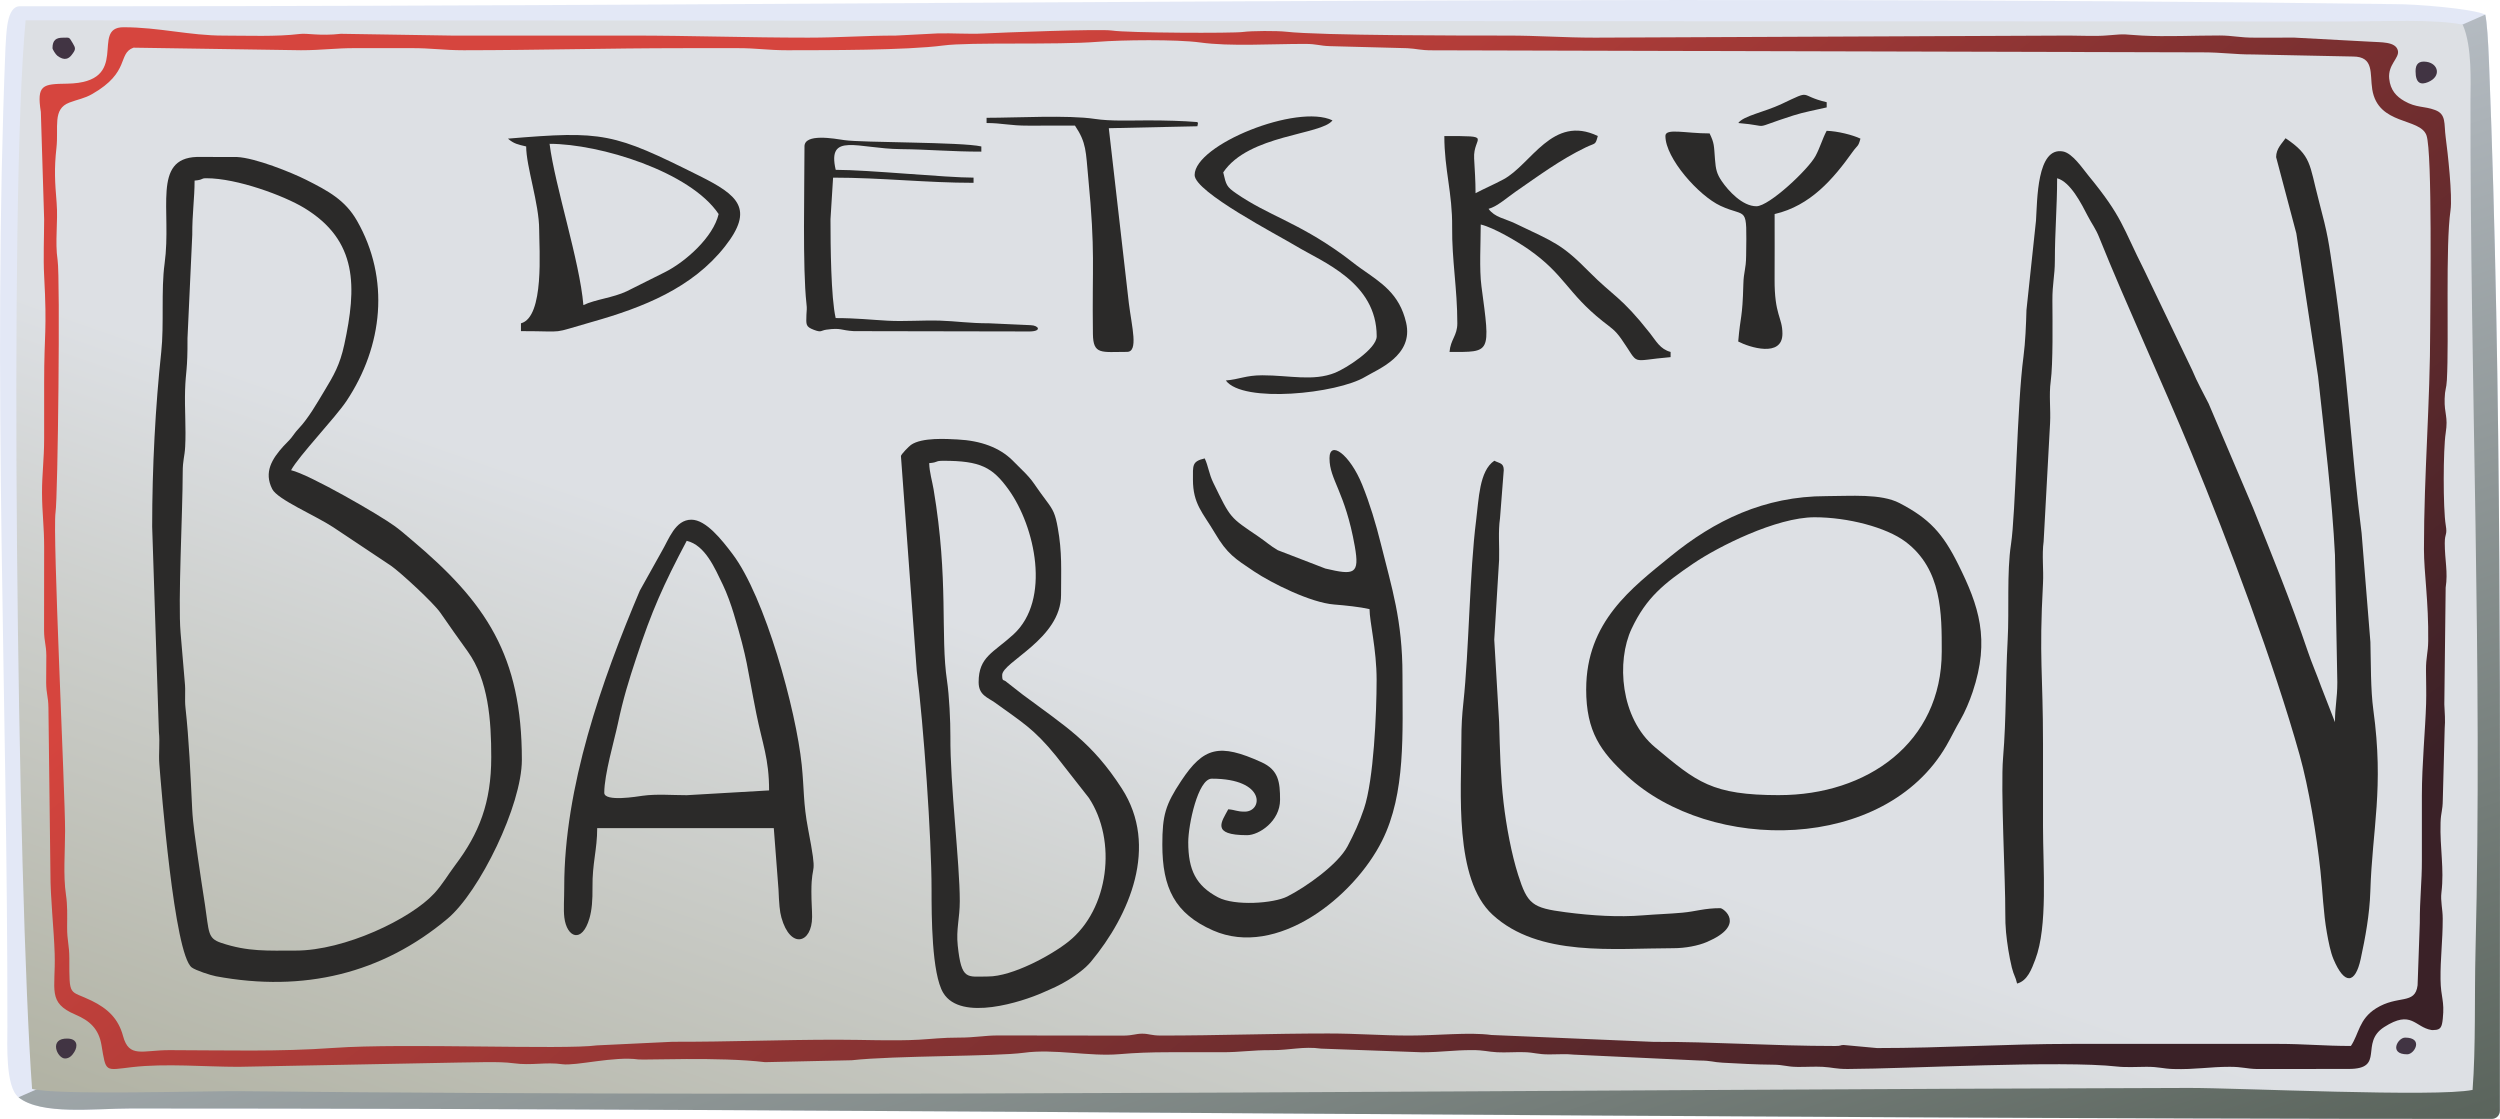 <?xml version="1.0" encoding="UTF-8"?>
<!DOCTYPE svg PUBLIC "-//W3C//DTD SVG 1.1//EN" "http://www.w3.org/Graphics/SVG/1.1/DTD/svg11.dtd">
<!-- Creator: CorelDRAW 2019 (64-Bit) -->
<svg xmlns="http://www.w3.org/2000/svg" xml:space="preserve" width="52.917mm" height="23.683mm" version="1.1" style="shape-rendering:geometricPrecision; text-rendering:geometricPrecision; image-rendering:optimizeQuality; fill-rule:evenodd; clip-rule:evenodd"
viewBox="0 0 915.49 409.73"
 xmlns:xlink="http://www.w3.org/1999/xlink">
 <defs>
  <style type="text/css">
   <![CDATA[
    .fil5 {fill:#2B2A29}
    .fil4 {fill:#413443}
    .fil0 {fill:#E3E8F6}
    .fil1 {fill:url(#id0)}
    .fil2 {fill:url(#id1)}
    .fil3 {fill:url(#id2)}
   ]]>
  </style>
  <linearGradient id="id0" gradientUnits="userSpaceOnUse" x1="390.33" y1="-33.64" x2="614.73" y2="642.71">
   <stop offset="0" style="stop-opacity:1; stop-color:#E3E8F6"/>
   <stop offset="1" style="stop-opacity:1; stop-color:#3C473A"/>
  </linearGradient>
  <linearGradient id="id1" gradientUnits="userSpaceOnUse" x1="4.91" y1="520.07" x2="182.79" y2="9.83">
   <stop offset="0" style="stop-opacity:1; stop-color:#A2ADA6"/>
   <stop offset="0.212" style="stop-opacity:1; stop-color:#B1B2A3"/>
   <stop offset="0.722" style="stop-opacity:1; stop-color:#DDE0E4"/>
   <stop offset="1" style="stop-opacity:1; stop-color:#DDE0E4"/>
  </linearGradient>
  <linearGradient id="id2" gradientUnits="userSpaceOnUse" x1="372.82" y1="-15.34" x2="719.21" y2="419.44">
   <stop offset="0" style="stop-opacity:1; stop-color:#D6453E"/>
   <stop offset="1" style="stop-opacity:1; stop-color:#3A2127"/>
  </linearGradient>
 </defs>
 <g id="Layer_x0020_1">
  <g id="_2091715694592">
   <path class="fil0" d="M7.28 2.29c-5.06,0 -4.91,10.37 -5.29,15.35 -4.9,122.28 0.85,237.67 0.71,358.47 -0.01,6.45 -0.74,21.87 4.09,25.73 8.29,6.62 27.77,4.09 41.01,4.09 288.19,0 576.33,3.82 864.59,3.82 1.79,0 3.06,-1.27 3.06,-3.06l0 -18.7c0,-120.37 0.82,-244.25 -3.97,-365.01 -0.33,-8.43 -0.78,-15.05 -1.38,-17.63 -4.61,-2.21 -25.7,-3.87 -32.86,-3.83 -280.6,-3.81 -563.41,0.78 -844.53,0.78l-25.42 0z"/>
   <path class="fil1" d="M6.78 401.83c8.29,6.62 27.77,4.09 41.01,4.09 288.19,0 576.33,3.82 864.59,3.82 1.79,0 3.06,-1.27 3.06,-3.06l0 -18.7c0,-120.37 0.82,-244.25 -3.97,-365.01 -0.33,-8.43 -0.78,-15.05 -1.38,-17.63l-903.31 396.48z"/>
   <path class="fil2" d="M905.45 399.12c1.2,-15.63 0.67,-34.71 1.07,-50.66 2.62,-105.47 -1.97,-206.5 -1.84,-311.76 0.01,-6.24 0.7,-19.7 -2.84,-27.67 -10.66,-2.12 -28.57,-1.17 -41.62,-1.17 -284.08,0 -566.7,-0.41 -850.84,-0.41 -6.27,65.16 -2.93,318.73 2.36,391.29 8.41,2.42 63.22,0.72 75.99,0.85 237.29,2.43 476.02,-0.6 713.79,-1.19 17.76,-0.04 90.97,3.46 103.93,0.72z"/>
   <path class="fil3" d="M250.08 17.63c6.62,0 13.25,0.01 19.87,-0 7.15,-0.02 11.2,0.78 18.35,0.77 14.19,-0.03 43.47,0.06 57.12,-1.74 9.9,-1.31 41.24,-0.12 56.74,-1.36 8.35,-0.67 28.61,-0.94 37.29,0.25 11.13,1.53 25.99,0.51 38.46,0.53 4.42,0.01 5.21,0.7 9.12,0.82l28.3 0.75c3.54,0.18 4.75,0.79 9.17,0.77l282.1 0.75c7.17,-0 11.92,0.81 18.34,0.77l36.7 0.76c7.87,0 6.14,6.27 7.07,12.04 2.13,13.28 17.52,10.25 19.86,16.84 2.19,6.16 1.36,61.51 1.36,70.49 0,27.66 -2.29,53.34 -2.29,81.03 0,8.74 1.74,19.17 1.56,33.67 -0.06,4.42 -0.83,5.76 -0.81,10.65 0.02,4.01 0.16,8.29 0.04,12.27 -0.28,9.45 -1.55,22.28 -1.55,33.61 0,7.9 -0.03,15.8 0,23.7 0.03,7.94 -0.8,14.26 -0.76,22.93l-0.81 22.89c-0.93,7.27 -7.16,3.38 -15.24,8.46 -6.24,3.92 -6.21,9.33 -9.18,13.75 -9.83,0 -16.85,-0.76 -26.76,-0.76l-74.91 0c-24.89,0 -47.14,1.53 -71.86,1.53l-12.25 -1.13c-1.32,0.01 -0.72,0.37 -3.04,0.37 -23.17,0 -44.76,-1.6 -66.53,-1.51l-59.4 -2.52c-8.04,-1.1 -19.92,0.21 -30.02,0.21 -10.36,0 -18.88,-0.76 -29.81,-0.76 -20.59,0 -39.92,0.76 -61.15,0.76 -3.65,0 -4.36,-0.69 -6.88,-0.69 -2.43,0 -3.33,0.67 -6.85,0.71l-45.92 -0.06c-5.17,0.01 -8.49,0.81 -14.5,0.79 -5.86,-0.01 -9.84,0.51 -14.52,0.77 -9.34,0.51 -20.3,-0 -29.82,-0 -21.06,0 -39.65,0.81 -60.39,0.76l-27.73 1.32c-11.96,1.65 -70.97,-0.88 -96.13,0.91 -20.87,1.48 -39.35,0.86 -60.37,0.83 -9.9,-0.01 -14.8,3.03 -17,-5.17 -1.71,-6.38 -5.61,-10.04 -11.52,-12.94 -8.3,-4.06 -8.15,-0.94 -8.15,-15.55 0,-4.83 -0.83,-6.35 -0.81,-11.42 0.02,-4.25 0.17,-7.85 -0.42,-11.81 -1.07,-7.07 -0.32,-15.99 -0.32,-23.37 0,-14.54 -4.63,-109.17 -3.5,-116.64 0.86,-5.67 1.75,-85.9 0.76,-92.38 -1.03,-6.77 0.21,-14.09 -0.36,-21.04 -0.62,-7.53 -0.93,-12.37 -0.07,-20.03 0.86,-7.67 -1.55,-14.27 4.75,-16.65 3.2,-1.21 5.49,-1.49 8.34,-3.12 14.08,-8.05 9.19,-14.79 15.12,-16.98l61.33 0.94c7.68,0 12.86,-0.81 19.87,-0.77 6.88,0.03 13.77,0.03 20.65,0 7.12,-0.03 11.62,0.77 19.11,0.77 27.64,-0.02 52.77,-0.76 80.27,-0.76zm645.19 181.17c0,-3.67 0.99,-2.72 0.36,-6.45 -1.04,-6.19 -0.94,-27.94 -0.03,-33.75 0.97,-6.21 -0.54,-6.87 -0.38,-12.55 0.1,-3.64 0.64,-3.52 0.82,-6.88 0.81,-15.02 -0.56,-48.93 1.33,-62.14 0.76,-5.31 -1.01,-21.13 -1.78,-26.85 -0.66,-4.9 0.31,-8.34 -3.87,-9.89 -4.09,-1.52 -6.82,-0.74 -11.25,-3.28 -2.98,-1.71 -5.11,-4 -5.55,-8.18 -0.54,-5.17 3.77,-7.55 3.19,-10.24 -0.75,-3.48 -6.36,-3.03 -10.3,-3.33l-27.58 -1.48c-4.84,0.02 -9.69,-0.02 -14.53,0.01 -5.6,0.03 -7.97,-0.79 -12.96,-0.79 -9.07,-0.01 -19.41,0.51 -28.32,0.03 -7.67,-0.42 -4.84,-0.73 -13.03,-0.04 -4.07,0.34 -9.5,0.04 -13.72,0.04l-173.53 0.76c-11.7,0 -20.87,-0.77 -32.11,-0.76 -14.95,0 -68.29,0.03 -81.14,-1.42 -3.25,-0.36 -12.56,-0.34 -15.73,0.1 -3.68,0.51 -42.04,0.38 -48.05,-0.53 -4.23,-0.64 -40.81,0.76 -46.95,1.09 -5.43,0.29 -11.36,-0.19 -16.85,-0.03l-15.26 0.79c-11.47,-0 -20.41,0.76 -32.11,0.76 -22.58,0 -42.83,-0.76 -64.98,-0.76 -21.91,0 -43.83,0 -65.74,0l-40.4 -0.65c-7.93,0.89 -12.17,-0.31 -15.16,0.07 -8.34,1.04 -19.08,0.59 -27.76,0.59 -12.56,0 -23.71,-3.06 -36.69,-3.06 -12.45,0 3.34,20.27 -20.62,20.66 -8.93,0.14 -11.22,0.33 -9.64,10.36l1.21 39.31c-0.01,6.57 -0.35,14.2 -0,20.64 1.11,20.57 0,20.98 0,38.98 0,6.88 0,13.76 0,20.64 0,7.6 -0.8,13.14 -0.78,19.87 0.03,7.5 0.78,12.17 0.78,19.88l-0.03 30.61c0.05,4.25 0.77,4.87 0.83,9.11 0.04,3.31 -0.1,6.69 -0.06,10 0.05,4.25 0.77,4.87 0.83,9.11l0.73 60.42c-0.02,9.6 1.27,20.28 1.56,29.79 0.39,13.1 -2.78,17.78 7.61,22.2 5.22,2.22 8.52,5.19 9.52,11.12 1.72,10.21 1.1,9.27 11.23,8.1 12.31,-1.42 26.79,-0.11 38.88,-0.11l80.24 -1.56c5.77,-0.01 15.14,-0.5 20.46,0.24 6.79,0.93 11.7,-0.52 18.02,0.37 4.84,0.68 18.96,-3 27.76,-1.76 2.11,0.3 29.61,-1.02 46.4,1l31.76 -0.7c15.45,-1.74 52.93,-1.35 63,-2.74 11.24,-1.54 24.05,1.44 34.92,0.52 5.86,-0.5 11.44,-0.72 18.39,-0.72 6.37,0 12.74,-0.02 19.11,0 7.01,0.03 11.09,-0.81 18.35,-0.76 6.63,0.04 11.54,-1.47 18.13,-0.56l36.88 1.34c7.22,-0.02 11.41,-0.8 18.38,-0.8 4.42,-0 5.62,0.6 9.15,0.79 3.21,0.17 6.73,-0.13 9.97,-0.03 3.92,0.12 4.7,0.81 9.12,0.82 2.85,0 6.31,-0.23 9.09,0.08l46 2.16c4.2,0 4.92,0.61 8.38,0.79 6.73,0.35 11.83,0.68 18.38,0.73 4.25,0.03 4.86,0.77 9.12,0.82 2.98,0.04 6.26,-0.19 9.21,-0.03 3.55,0.19 4.71,0.8 9.15,0.79 22.15,-0.09 78.14,-3.21 98.74,-0.89 3.11,0.35 7.37,0.11 10.61,0.09 4.68,-0.02 5.91,0.69 9.89,0.81 8.02,0.24 13.34,-0.82 20.68,-0.81 4.66,0.01 5.94,0.7 9.9,0.81l33.66 -0.03c13.5,0 3.84,-9.48 12.95,-15.33 10.04,-6.46 11.19,0.02 17.29,1.07 0.13,0.02 0.39,0.03 0.5,0.04 0.11,0.01 0.39,-0.04 0.47,-0.04 2.46,-0.02 2.9,-1.13 3.21,-4.07 0.72,-6.89 -0.73,-7.56 -0.82,-14.5 -0.09,-7.61 0.8,-13.82 0.8,-22.2 0,-3.56 -0.86,-6.39 -0.47,-9.59 1.07,-8.74 -0.61,-16.31 -0.32,-25.6 0.12,-3.85 0.77,-4.23 0.82,-8.35l0.69 -26.06c0.25,-2.93 0.03,-5.99 -0.13,-8.88l0.49 -42.74c0.9,-5.81 -0.33,-9.89 -0.33,-16.37z"/>
   <path class="fil4" d="M884.57 26.04c0,4.68 2.06,5.08 4.58,4.03 4.95,-2.07 3.79,-6.77 -0.52,-7.43 -2.92,-0.44 -4.06,0.85 -4.06,3.41zm-860.76 361.58c1.59,0 2.63,-1.13 3.41,-2.4 1.31,-2.13 1.14,-4.72 -2.29,-4.89 -7.28,-0.36 -4.03,7.29 -1.12,7.29zm2.73 -371.95c-1.34,-2.23 -0.99,-1.87 -3.5,-1.87 -2.43,0 -3.82,0.82 -3.82,3.82 0,0.48 1.15,2.31 1.79,2.8 2.56,1.95 4.13,1.1 5.17,-0.22 1.65,-2.12 1.6,-2.48 0.37,-4.53zm854.97 370.42c2.73,0 6.07,-6.12 -0.76,-6.12 -2.73,0 -6.07,6.12 0.76,6.12z"/>
   <g>
    <path class="fil5" d="M833.5 57.51l7.41 27.95 7.96 52.4c2.26,20.72 5.16,44.81 6.19,65.38l0.86 46.56c0,6.25 -0.86,8.64 -0.86,14.66l-5.07 -13.04c-1.62,-4.52 -3.37,-8.4 -4.97,-13.14 -6.02,-17.85 -13.14,-35.3 -20.02,-52.41l-16.22 -38.1c-2.12,-4.21 -4.15,-7.75 -5.97,-12.14l-17.61 -36.71c-8.07,-15.98 -7.88,-19.35 -20.49,-34.7 -2.08,-2.53 -5.77,-8.1 -9.23,-8.75 -9.65,-1.82 -9.41,17.95 -9.91,25.36l-3.49 32.73c-0.13,5.02 -0.4,11.89 -1.09,17.02 -2.36,17.65 -2.84,57.26 -4.57,68.72 -1.58,10.43 -0.62,23.9 -1.22,34.99 -0.83,15.43 -0.46,28.4 -1.68,43.16 -0.95,11.49 0.89,45.13 0.81,56.87 -0.03,5.44 0.37,8.72 1.11,13.55 0.21,1.41 0.92,5.06 1.29,6.47 0.82,3.16 1.28,3.1 1.92,5.84 3.83,-1.02 5.34,-5.34 6.68,-8.85 4.6,-12.12 2.81,-33.45 2.81,-48.93 0,-10.06 -0,-20.12 0,-30.18 0.01,-25.66 -1.49,-30.92 0,-58.63 0.27,-5.07 -0.45,-10.3 0.23,-15.29l2.36 -43.34c0.27,-5.07 -0.45,-10.3 0.23,-15.29 0.88,-6.43 0.66,-21.99 0.62,-29.56 -0.03,-6.32 0.89,-8.99 0.9,-14.62 0.02,-11.23 0.83,-19.57 0.83,-30.21 4.9,1.31 8.96,9.45 11.21,13.8 1.57,3.04 2.87,4.54 4.2,7.87 9.68,24.11 23.48,53.92 33.87,79.09 13.56,32.86 30.2,77.08 39.54,110.49 3.33,11.9 6.17,29.05 7.61,42.4 0.84,7.78 1.03,15.17 2.36,22.65 0.57,3.22 1.31,7.05 2.41,9.66 4.07,9.65 7.99,8.99 9.96,-0.03 1.69,-7.76 3.28,-16.47 3.53,-24.66 0.72,-23.26 5.05,-37.77 1.1,-66.63 -1.01,-7.39 -0.87,-17.36 -1.07,-24.8l-3.22 -39.89c-3.84,-29.84 -5.28,-60.54 -10.11,-93.36 -2.1,-14.25 -2.03,-14.96 -5.67,-28.82 -3.39,-12.91 -2.54,-16.04 -12.07,-22.43 -1.22,1.82 -3.45,3.77 -3.45,6.9z"/>
    <path class="fil5" d="M179.89 277.39c0,16.51 -4.43,27.8 -13.19,39.41 -2.71,3.61 -4.72,7.16 -7.71,10.4 -8.61,9.34 -32.81,20.9 -50.67,20.9 -10.29,0 -17.45,0.49 -27.35,-2.83 -5.02,-1.69 -4.38,-3.87 -5.91,-13.92 -0.97,-6.36 -1.7,-10.93 -2.59,-17.25 -0.79,-5.64 -1.84,-12.56 -2.09,-17.74 -0.62,-12.67 -1.15,-25.38 -2.46,-37.21 -0.34,-3.06 0.09,-6.18 -0.25,-9.23l-1.55 -18.28c-0.96,-11.57 0.77,-43.79 0.79,-58.62 0.01,-4.74 0.69,-5.55 0.9,-9.45 0.36,-6.69 -0.24,-13.97 -0.03,-20.73 0.21,-6.94 0.95,-7.18 0.88,-18.95l1.75 -37.92c-0.04,-7.69 0.85,-13.37 0.85,-19.84 3.43,-0.29 2.08,-0.86 4.31,-0.86 11.25,0 28.4,6.39 35.74,10.82 19.88,12 19.29,29.16 14.78,50.05 -1.63,7.54 -3.89,11.34 -7.24,16.9 -2.83,4.69 -5.85,10.04 -9.43,13.85 -1.55,1.65 -1.44,1.82 -2.68,3.36 -1.11,1.38 -1.73,1.8 -2.92,3.12 -4.22,4.68 -7.27,9.53 -4.13,15.72 1.95,3.85 15.51,9.52 22.29,13.95l21.21 14.14c3.25,2.24 15.55,13.51 18.11,17.25 3.53,5.15 6.56,9.36 9.99,14.15 7.59,10.6 8.61,25.17 8.61,38.81zm-124.17 -84.5l2.46 75.15c0.44,3.88 -0.15,8.02 0.17,11.9 0.67,8.14 5.42,69.57 11.88,74.35 1.44,1.06 6.78,2.83 8.85,3.22 32.12,5.98 60.83,-0.97 84.81,-21.09 11.73,-9.85 27.21,-41.57 27.21,-58.16 0,-38.17 -13.07,-57.59 -40.26,-80.46 -2.36,-1.98 -3.68,-3.2 -6.17,-5.05 -5.54,-4.1 -31.31,-18.98 -38.08,-20.56 2.7,-5.1 16.21,-19.21 20.32,-25.39 13.3,-20.02 16,-44.66 3.8,-65.99 -4.32,-7.55 -10.52,-10.89 -18.65,-14.98 -5.23,-2.63 -18.61,-8.04 -25.3,-8.33l-14.67 -0.03c-16.49,0.57 -9.13,19.45 -11.82,39.07 -1.33,9.73 -0.14,22.29 -1.23,32.4 -2.12,19.71 -3.32,42.08 -3.32,63.94z"/>
    <path class="fil5" d="M340.27 169.6c3.54,-0.29 1.93,-0.86 5.17,-0.86 13.63,0 18.02,2.36 23.92,10.57 9.68,13.46 15.62,40.33 1.74,53.04 -7.35,6.72 -12.73,8.15 -12.73,17.45 0,4.81 3.3,5.55 6.17,7.63 9.79,7.09 14.08,9.48 22.09,19.3l12.12 15.47c10.34,15.66 7.4,40.73 -7.46,52.6 -6.25,4.99 -20.55,12.79 -29.47,12.79 -7.71,0 -9.72,1.6 -11.1,-11.33 -0.64,-6.01 0.75,-9.89 0.75,-16.26 0,-14.19 -3.56,-42.37 -3.44,-60.37 0.03,-5.4 -0.43,-14.99 -1.23,-20.32 -2.5,-16.62 0.67,-36.94 -4.92,-70.1 -0.5,-2.98 -1.52,-6.23 -1.61,-9.6zm-10.35 -2.59l5.79 78.71c2.52,19.91 5.42,61.08 5.42,79.95 0,9.71 0.03,30.92 4.3,37.95 6.49,10.68 29.18,3.06 36.2,-0.03 3.81,-1.68 6.15,-2.6 9.79,-4.86 2.85,-1.77 6.04,-4.11 8.09,-6.57 14.14,-17.01 24.94,-42.26 11.3,-63.4 -11.01,-17.06 -20.61,-22.69 -36.31,-34.4l-5.81 -4.54c-1.2,-1.2 -1.7,0.02 -1.7,-2.61 0,-4.77 21.56,-13.29 21.56,-29.32 0,-9.26 0.43,-15.55 -1.21,-24.65 -0.91,-5.05 -1.62,-6.45 -4.07,-9.72 -6.72,-8.95 -3.72,-6.33 -12.58,-15.01 -4.66,-4.57 -11.44,-7.15 -20.08,-7.58 -3.83,-0.19 -13.01,-0.83 -17.03,2 -0.72,0.51 -3.67,3.48 -3.67,4.1z"/>
    <path class="fil5" d="M651.56 291.18c-24.76,0 -30.19,-4.78 -45.45,-17.5 -12.84,-10.7 -14.21,-31.62 -8.61,-43.46 5.41,-11.44 11.81,-16.54 22.66,-23.91 8.92,-6.06 30.28,-16.89 44.34,-16.89 12.13,0 26.25,3.67 33.29,8.96 13.43,10.09 13.27,26.51 13.27,40.19 0,33.54 -27.46,52.6 -59.5,52.6zm-70.71 -38.8c0,15.64 5.37,22.88 14.88,31.69 30.82,28.53 94.49,27.96 117.03,-11.02 1.83,-3.16 3.35,-6.39 5.17,-9.49 1.6,-2.74 3.35,-6.88 4.46,-10.2 6.44,-19.24 2.27,-31.49 -5.29,-46.68 -5.64,-11.34 -10.54,-16.76 -21.52,-22.46 -6.83,-3.55 -17.93,-2.54 -26.77,-2.54 -22.78,0 -41.01,8.94 -57.18,22.15 -13.95,11.39 -30.77,23.82 -30.77,48.56z"/>
    <path class="fil5" d="M486.86 167.88c0,7.84 5.7,12.06 9.26,32.16 1.82,10.29 -0.12,10.68 -10.78,8.16l-17.43 -6.72c-2.65,-1.53 -4.44,-3.2 -7.08,-4.99 -10.56,-7.17 -10.07,-6.47 -16.52,-19.69 -1.63,-3.33 -1.85,-6.23 -3.15,-8.93 -4.7,1.1 -4.31,2.51 -4.31,7.76 0,9.01 3.69,12.19 8.03,19.56 4.54,7.71 7.36,9.38 14.38,14.08 6.45,4.31 20.72,11.43 29.29,12.1 3.85,0.3 9.51,0.88 12.97,1.69 0,4.6 2.59,14.7 2.59,25.87 0,12.27 -1.07,36.62 -4.6,47.14 -1.69,5.05 -3.68,9.36 -6.03,13.81 -3.55,6.71 -15.26,14.97 -22.1,18.43 -4.98,2.52 -19.22,3.55 -25.37,0.28 -8.03,-4.26 -10.88,-9.98 -10.88,-20.16 0,-6.37 3.56,-23.28 8.62,-23.28 19.94,0 18.72,12.07 12.07,12.07 -2.97,0 -3.34,-0.64 -6.04,-0.86 -2.43,4.59 -6.46,9.48 6.9,9.48 4.4,0 12.07,-5.14 12.07,-12.93 0,-6.58 -0.55,-10.97 -6.87,-13.82 -15.36,-6.95 -21.11,-5.57 -29.36,6.91 -5.74,8.68 -6.88,12.53 -6.88,23.3 0,15.82 4.53,25.25 18.58,31.43 23.31,10.24 51.51,-12.08 61.9,-32.86 8.71,-17.4 7.46,-39.37 7.46,-60.66 0,-20.17 -3.93,-31.97 -7.93,-48.12 -1.81,-7.3 -4.08,-14.82 -6.84,-21.62 -4.48,-11.06 -11.96,-16.51 -11.96,-9.59z"/>
    <path class="fil5" d="M221.28 290.32c0,-6.71 3.66,-19.12 4.96,-25.22 2.01,-9.43 3.97,-15.75 6.79,-24.26 5.66,-17.15 9.82,-26.5 18.44,-42.79 6.77,1.58 10.3,10.02 13.23,16.08 1.49,3.07 3.06,7.46 4.01,10.65 5.21,17.43 4.65,18.49 8.26,36.57 2.21,11.03 4.67,16.46 4.67,28.1l-30.15 1.75c-5.32,0.01 -10.95,-0.51 -16.18,0.21 -1.73,0.24 -14.03,2.34 -14.03,-1.1zm-14.66 34.49c0,4.44 -0.32,8.22 0.04,11.2 0.9,7.31 6.47,9.67 9.2,0.26 0.88,-3.05 1.16,-6.54 1.11,-11.46 -0.1,-8.68 1.72,-13.64 1.72,-21.56l64.67 0 1.72 22.43c0.23,5.35 0.43,8.06 1.07,10.33 3.29,11.73 11.2,9.5 11.24,-0.21 0.01,-2.5 -0.27,-5.56 -0.26,-9.29 0.02,-11.99 2.48,-3.69 -1.2,-22.89 -1.83,-9.56 -1.41,-14.45 -2.34,-23.52 -2.07,-20.09 -13.4,-61.45 -25.36,-77.25 -3.89,-5.14 -9.7,-12.54 -15.05,-12.54 -5.94,0 -8.24,7.18 -10.84,11.58l-8.03 14.39c-13.98,33.01 -27.69,71.95 -27.69,108.55z"/>
    <path class="fil5" d="M535.15 271.35c0,18.49 -2.78,50.54 11.41,63.61 16.98,15.62 44.47,12.27 66.2,12.27 4.37,0 9.1,-0.89 12.36,-2.3 14.44,-6.21 5.96,-12.36 4.88,-12.36 -5.93,0 -8.87,1.19 -13.87,1.65 -5.2,0.47 -8.94,0.53 -14.54,0.98 -8.88,0.72 -18.56,0.13 -28.28,-1.14 -12.22,-1.59 -13.94,-2.9 -17.37,-13.67 -2.4,-7.53 -4.33,-17.76 -5.35,-26.56 -1.12,-9.74 -1.3,-18.49 -1.62,-29.42l-1.78 -30.18 1.78 -29.26c0.15,-5.09 -0.39,-10.25 0.33,-15.2l1.37 -17.6c0,-2.7 -1.55,-2.44 -3.45,-3.45 -5.52,3.69 -5.68,14.08 -6.66,21.79 -2.42,19.01 -2.6,47.64 -4.68,66.89 -0.48,4.47 -0.73,8.21 -0.73,13.93z"/>
    <path class="fil5" d="M540.34 70.77c0,-4.65 -0.3,-8.63 -0.52,-12.77 -0.45,-8.16 7.56,-8.18 -10.91,-8.18 0,12.29 2.99,20.89 2.86,33.34 -0.12,12.11 1.9,22.53 1.9,35.24 0,4.55 -2.47,5.85 -2.86,10.48 15.19,0 15.03,0.88 11.69,-24.07 -0.83,-6.17 -0.26,-16.01 -0.26,-22.6 4.79,1.12 13.56,6.34 17.54,9.12 13.2,9.23 14.12,15.94 27.08,26.26 3.11,2.47 4.51,3.18 6.84,6.5 7.08,10.08 2.54,7.99 18.07,6.69l0 -1.9c-3.85,-1.03 -5.28,-3.97 -7.5,-6.79 -10.66,-13.55 -13.47,-13.59 -22.27,-22.5 -10.18,-10.3 -12.72,-10.85 -27.05,-17.72 -4.01,-1.92 -7.55,-2.24 -9.85,-5.39 3.17,-0.85 6.89,-4.2 9.91,-6.29 8.36,-5.76 16.34,-11.71 25.69,-16.22 3.61,-1.74 3.48,-0.69 4.41,-4.17 -16.61,-7.97 -24.33,10.41 -34.58,15.9 -3.62,1.94 -6.8,3.26 -10.19,5.05z"/>
    <path class="fil5" d="M201.25 52.67c18.41,0 51.51,10.18 61.91,25.72 -1.97,8.46 -12.09,17.47 -19.67,21.28l-13.97 6.99c-5.04,2.39 -11.49,2.96 -15.89,5.07 -1.35,-16.17 -10.38,-43.41 -12.38,-59.05zm-15.24 -1.9c2.17,1.89 3.69,2.16 6.67,2.86 0,7.35 4.76,20.98 4.76,30.48 0,7.14 1.97,31.99 -6.67,34.29l0 2.86c17.53,0 9.89,1.2 26.13,-3.4 18.58,-5.26 36.61,-12.37 48.58,-27.62 10.82,-13.77 4.84,-18.75 -9.31,-25.82 -31.67,-15.83 -35.28,-16.56 -70.17,-13.65z"/>
    <path class="fil5" d="M437.47 64.1c0,6.21 30.6,22.05 36.96,25.9 9.81,5.94 29.71,13.31 29.71,33.15 0,4.65 -11.31,11.78 -15.22,13.35 -8.07,3.24 -16.65,0.93 -26.69,0.93 -6.08,0 -8.35,1.49 -13.34,1.9 6.19,8.44 40.79,4.84 51.05,-1.34 4.66,-2.81 17.76,-7.76 14.98,-19.83 -2.45,-10.63 -9.15,-14.63 -16.49,-19.79 -2.4,-1.68 -4.43,-3.41 -7.08,-5.31 -16.33,-11.75 -26.95,-14.14 -38.7,-22.26 -3.51,-2.43 -3.63,-3.03 -4.71,-7.67 9.31,-13.9 36.05,-13.66 40.01,-19.05 -12.93,-6.21 -50.48,8.92 -50.48,20z"/>
    <path class="fil5" d="M609.87 49.82c0,8.11 12.16,21.82 20.16,25.55 9.93,4.63 9.64,-0.95 9.4,18.3 -0.06,5.15 -0.89,5.62 -1.02,10.41 -0.34,12.96 -1.06,11.21 -1.88,20.98 3.99,2.11 16.19,6.02 16.19,-2.86 0,-6.04 -2.95,-6.74 -2.87,-19.99 0.05,-7.94 0.01,-15.89 0.01,-23.82 13.11,-3.05 21.44,-12.79 28.6,-22.83 1.78,-2.49 2,-1.67 2.83,-4.79 -2.75,-1.32 -8.4,-2.77 -12.38,-2.86 -1.62,3.07 -2.33,5.96 -4.09,9.25 -2.6,4.85 -16.95,18.37 -21.63,18.37 -5.16,0 -10.34,-5.72 -12.7,-9.2 -1.8,-2.65 -2.19,-4.27 -2.47,-8.01 -0.39,-5.1 -0.22,-5.82 -1.97,-9.46 -8.93,0 -16.19,-2.04 -16.19,0.95z"/>
    <path class="fil5" d="M361.27 45.05c5.62,0 8.6,0.99 15.23,0.96 5.72,-0.03 11.44,-0.01 17.15,-0.01 4.26,6.35 3.94,9.5 4.85,18.96 2.68,27.96 1.38,31.77 1.72,57.33 0.1,7.74 3.11,6.57 12.48,6.57 4.27,0 1.77,-9.09 0.68,-17.82l-7.34 -64.09 32.44 -0.71c0.09,-0.61 0.49,-1.49 -0.21,-1.55 -4.99,-0.42 -11.51,-0.6 -17.94,-0.6 -6.45,0 -13.49,0.35 -19.45,-0.55 -9.77,-1.48 -28.74,-0.4 -39.6,-0.4l0 1.9z"/>
    <path class="fil5" d="M294.6 53.62c0,14.54 -0.72,44.69 0.71,57.47 0.26,2.28 0.07,2.17 0,4.21 -0.11,3.6 -0.3,4.32 2.69,5.47 2.9,1.12 2.53,0.25 4.59,-0.04 5.61,-0.78 5.18,0.26 10.09,0.53l64.43 0.12c4.51,-0.08 3.26,-2.21 0.33,-2.3l-15.22 -0.69c-7.3,0.01 -12.21,-0.81 -18.07,-0.98 -6.21,-0.19 -12.93,0.37 -19.09,0.03 -6.08,-0.33 -11.49,-0.96 -19.04,-0.96 -1.74,-7.47 -1.9,-26.62 -1.9,-36.19l0.95 -15.24c17.63,0 34.19,1.9 51.44,1.9l0 -1.9c-10.21,0 -38.56,-2.86 -50.48,-2.86 -3.24,-13.91 8.09,-7.74 23.77,-7.58 10.52,0.11 18.41,0.92 29.56,0.92l0 -1.9c-7.14,-1.66 -43.85,-1.36 -50.08,-2.31 -3.97,-0.6 -14.69,-2.53 -14.69,2.31z"/>
    <path class="fil5" d="M636.55 45.05c13.05,1.09 3.51,2.57 20.11,-2.75 3.93,-1.26 8.18,-2.01 12.27,-2.97l0 -1.9c-10.68,-2.49 -4.86,-4.86 -16.5,0.64 -6.41,3.03 -13.92,4.3 -15.88,6.98z"/>
   </g>
  </g>
 </g>
</svg>
